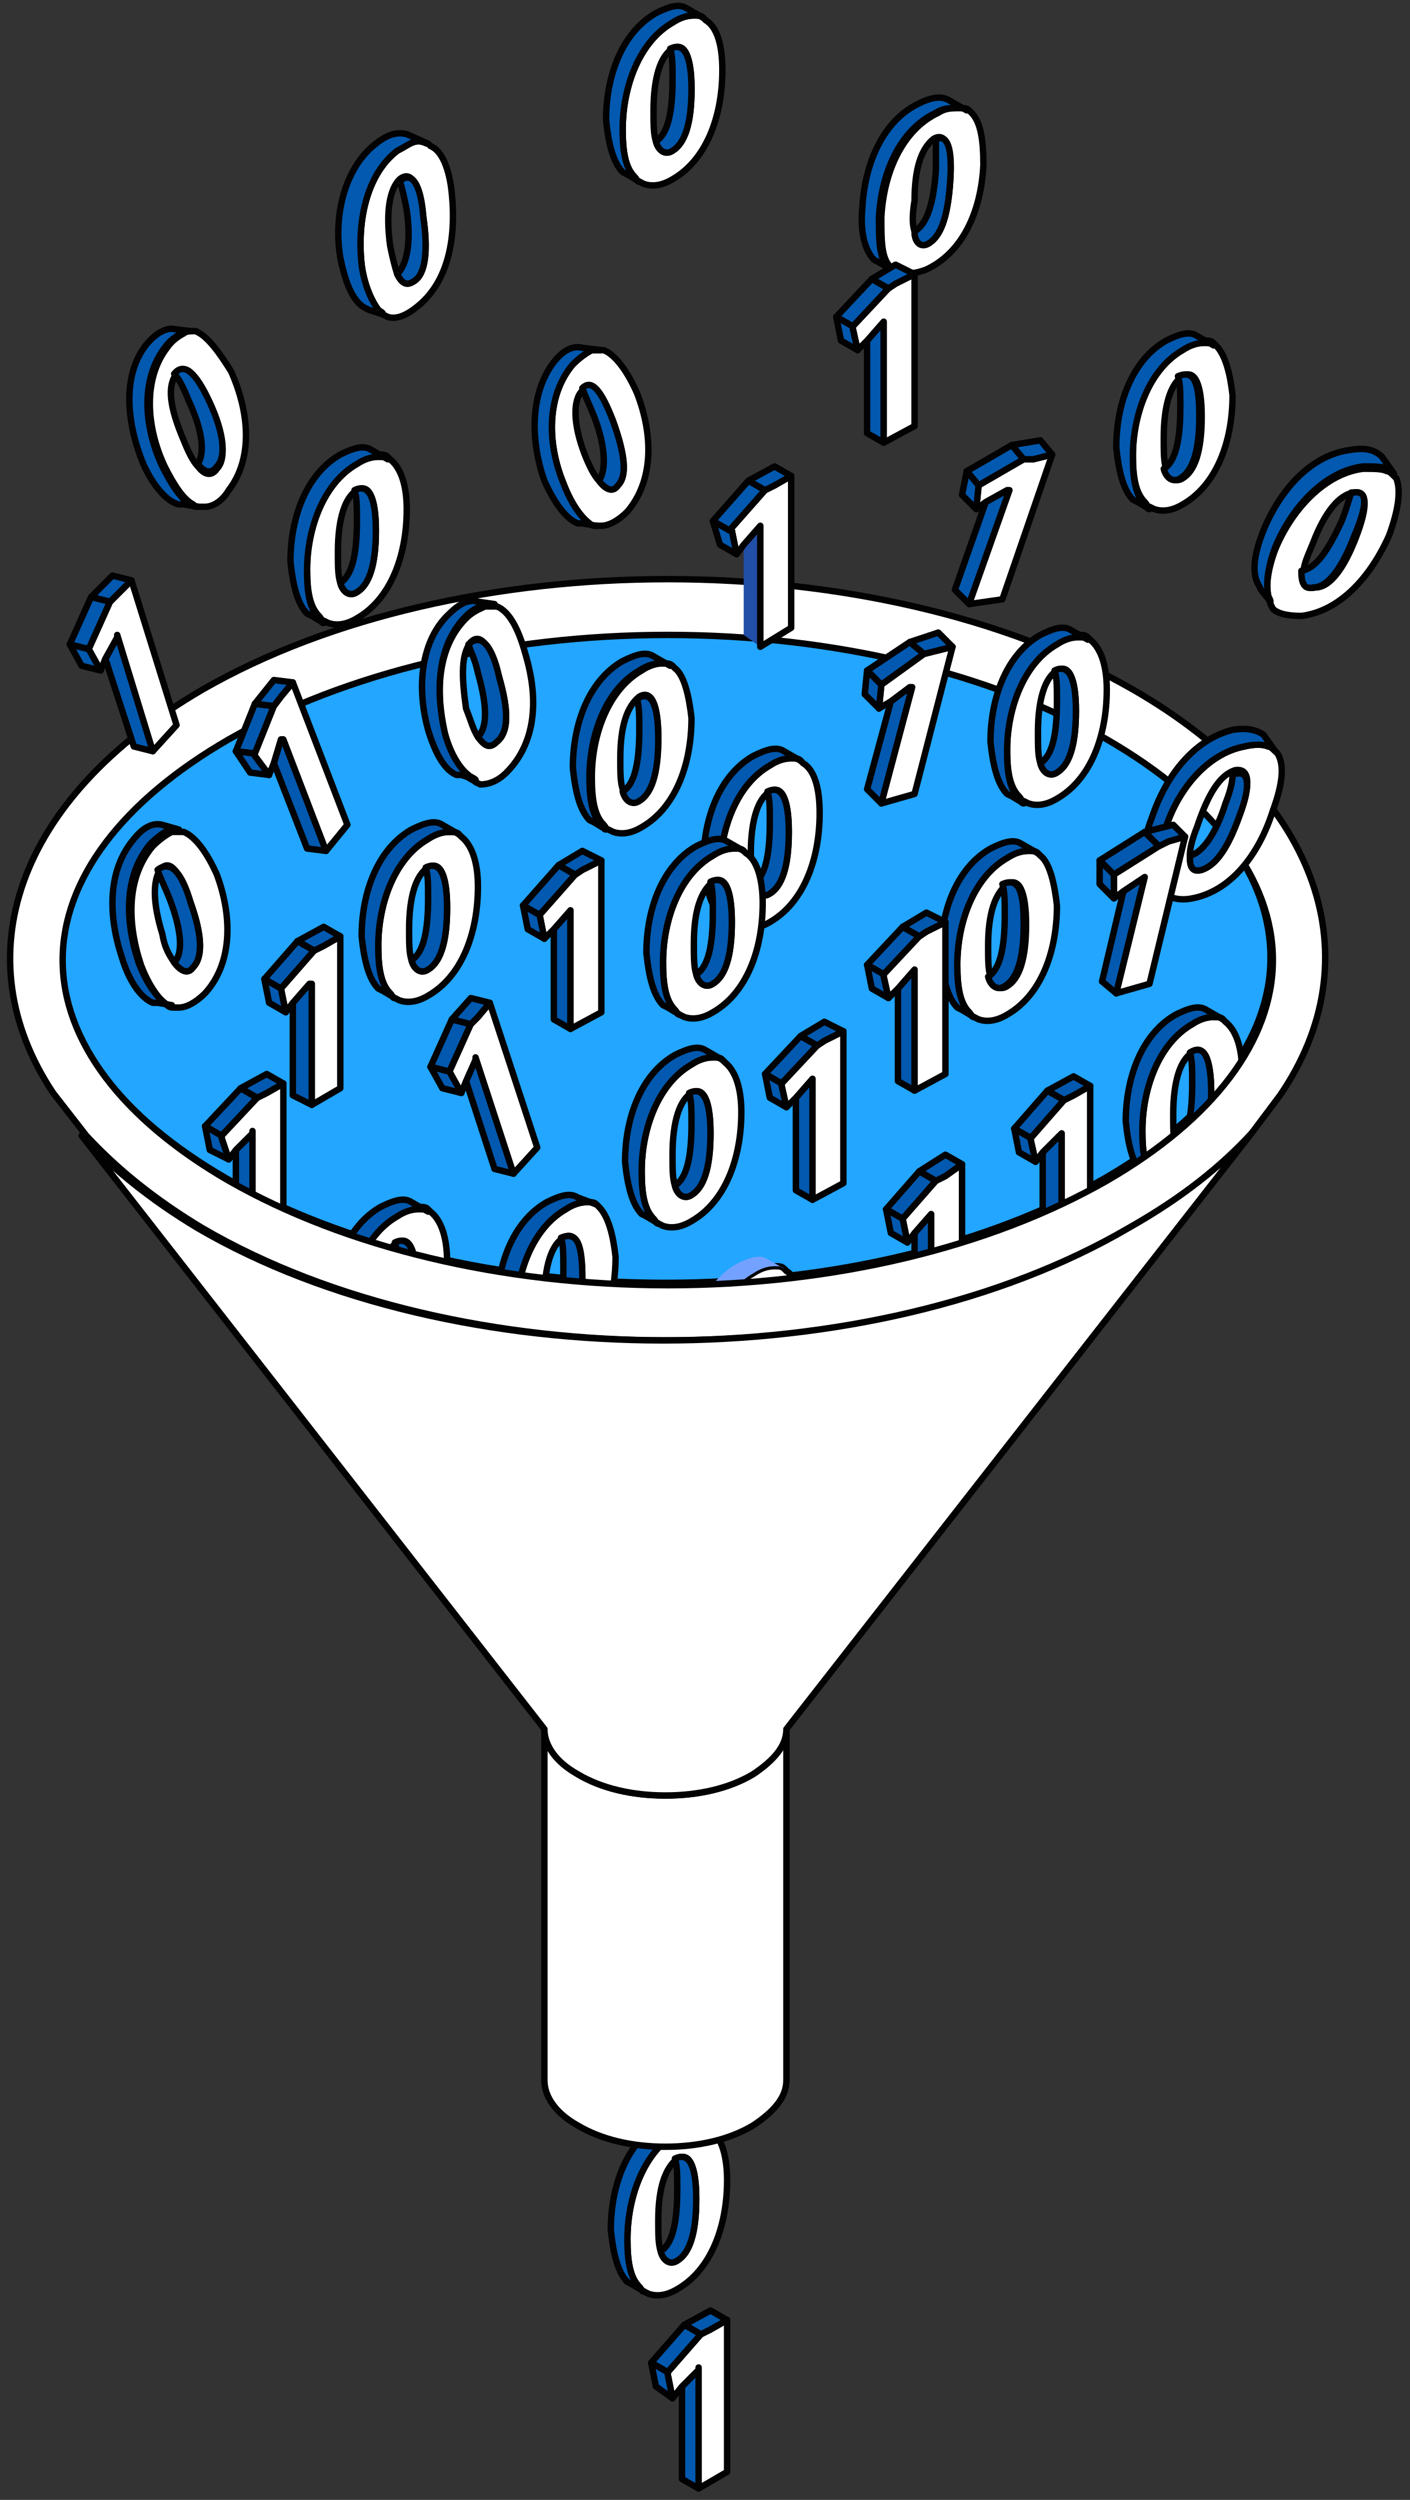 <?xml version="1.0" encoding="UTF-8"?> <svg xmlns="http://www.w3.org/2000/svg" width="110" height="195" viewBox="0 0 110 195" fill="none"><rect x="0" y="0" width="110" height="195" fill="#333333" stroke="none"/> <path d="M99.118 74.704C99.118 80.999 94.49 87.108 86.159 91.921C77.088 97.105 64.869 100.067 51.91 100.067C38.951 100.067 26.733 97.105 17.662 91.921C9.331 87.108 4.703 80.999 4.703 74.704C4.703 68.41 9.331 62.301 17.662 57.487C26.733 52.304 38.951 49.342 51.91 49.342C64.869 49.342 77.088 52.304 86.159 57.487C94.675 62.301 99.118 68.41 99.118 74.704Z" fill="#22A6FF" stroke="#020202" stroke-width="0.5"></path> <path d="M95.601 79.702L95.415 79.517C95.23 79.332 95.045 79.332 94.675 79.332C94.12 79.332 93.564 79.517 93.009 79.887C90.417 81.368 89.121 84.886 89.121 88.218C89.121 89.884 89.306 91.18 90.047 91.921C90.232 92.106 90.232 92.291 90.417 92.291L90.787 92.476C91.343 92.661 92.083 92.661 93.009 92.106C95.601 90.625 96.897 87.293 96.897 83.59C96.897 81.924 96.526 80.443 95.601 79.702ZM93.009 82.109C93.934 81.554 94.49 82.664 94.49 85.256C94.49 88.033 93.934 89.514 93.009 90.07C92.453 90.44 91.898 90.07 91.713 89.329C91.528 88.774 91.528 88.033 91.528 86.922C91.528 84.331 92.083 82.664 93.009 82.109Z" fill="white" stroke="#020202" stroke-width="0.5" stroke-linejoin="round"></path> <path d="M94.49 85.256C94.49 88.032 93.934 89.513 93.009 90.069C92.453 90.439 91.898 90.069 91.713 89.328C92.638 88.773 93.009 87.107 93.009 84.515C93.009 83.404 93.009 82.664 92.824 82.108C93.934 81.368 94.49 82.479 94.49 85.256Z" fill="#0259AF" stroke="#020202" stroke-width="0.5" stroke-linejoin="round"></path> <path d="M95.415 79.517C95.23 79.332 95.045 79.332 94.675 79.332C94.12 79.332 93.564 79.517 93.009 79.887C90.417 81.368 89.121 84.886 89.121 88.218C89.121 89.884 89.306 91.18 90.047 91.921C90.232 92.106 90.232 92.291 90.417 92.291L89.491 91.736L89.121 91.55C88.38 90.81 88.01 89.329 87.825 87.478C87.825 83.96 89.121 80.628 91.713 79.147C92.824 78.591 93.564 78.406 94.12 78.777L95.415 79.517Z" fill="#0259AF" stroke="#020202" stroke-width="0.5" stroke-linejoin="round"></path> <path d="M46.726 94.142L46.541 93.957C46.356 93.772 46.171 93.772 45.8 93.772C45.245 93.772 44.69 93.957 44.134 94.327C41.542 95.808 40.247 99.325 40.247 102.658C40.247 104.324 40.432 105.62 41.172 106.36C41.357 106.545 41.357 106.73 41.542 106.73L41.913 106.916C42.468 107.101 43.209 107.101 44.134 106.545C46.726 105.064 48.022 101.732 48.022 98.029C47.837 96.363 47.467 94.882 46.726 94.142ZM43.949 96.548C44.875 95.993 45.43 97.104 45.43 99.696C45.43 102.473 44.875 103.954 43.949 104.509C43.394 104.879 42.838 104.509 42.653 103.768C42.468 103.213 42.468 102.473 42.468 101.362C42.468 98.77 43.023 97.104 43.949 96.548Z" fill="white" stroke="#020202" stroke-width="0.5" stroke-linejoin="round"></path> <path d="M45.431 99.696C45.431 102.473 44.875 103.954 43.95 104.509C43.394 104.88 42.839 104.509 42.654 103.769C43.579 103.214 43.95 101.547 43.95 98.956C43.95 97.845 43.95 97.104 43.764 96.549C45.06 95.993 45.431 97.104 45.431 99.696Z" fill="#0259AF" stroke="#020202" stroke-width="0.5" stroke-linejoin="round"></path> <path d="M46.541 93.957C46.356 93.772 46.171 93.772 45.801 93.772C45.246 93.772 44.69 93.957 44.135 94.327C41.543 95.808 40.247 99.326 40.247 102.658C40.247 104.324 40.432 105.62 41.173 106.361C41.358 106.546 41.358 106.731 41.543 106.731L40.432 106.361L40.062 106.175C39.322 105.435 38.951 103.954 38.766 102.103C38.766 98.585 40.062 95.253 42.654 93.772C43.765 93.216 44.505 93.031 45.06 93.402L46.541 93.957Z" fill="#0259AF" stroke="#020202" stroke-width="0.5" stroke-linejoin="round"></path> <path d="M72.644 94.697L72.644 104.139L71.349 103.398L71.349 96.178L72.644 94.697Z" fill="#0259AF" stroke="#020202" stroke-width="0.5" stroke-linejoin="round"></path> <path d="M73.015 92.106L70.423 95.068L69.127 94.327L71.719 91.365L73.015 92.106Z" fill="#0259AF" stroke="#020202" stroke-width="0.5" stroke-linejoin="round"></path> <path d="M75.052 90.81L75.052 102.843L72.645 104.139L72.645 94.697L71.349 96.178L70.794 96.919L70.423 95.067L73.015 92.106L73.756 91.735L75.052 90.81Z" fill="white" stroke="#020202" stroke-width="0.5" stroke-linejoin="round"></path> <path d="M75.051 90.81L73.755 91.736L73.015 92.106L71.719 91.365L73.755 90.069L75.051 90.81Z" fill="#0259AF" stroke="#020202" stroke-width="0.5" stroke-linejoin="round"></path> <path d="M70.793 96.919L69.497 96.178L69.127 94.327L70.423 95.068L70.793 96.919Z" fill="#0259AF" stroke="#020202" stroke-width="0.5" stroke-linejoin="round"></path> <path d="M82.826 88.403L82.826 97.845L81.345 97.104L81.345 89.884L82.641 88.588L82.826 88.403Z" fill="#0259AF" stroke="#020202" stroke-width="0.5" stroke-linejoin="round"></path> <path d="M83.011 85.812L80.419 88.774L79.124 88.033L81.715 85.071L83.011 85.812Z" fill="#0259AF" stroke="#020202" stroke-width="0.5" stroke-linejoin="round"></path> <path d="M85.048 84.7L85.048 96.548L82.827 97.844L82.827 88.403L82.641 88.588L81.346 89.884L80.79 90.624L80.42 88.958L80.42 88.773L83.012 85.811L83.752 85.441L85.048 84.7Z" fill="white" stroke="#020202" stroke-width="0.5" stroke-linejoin="round"></path> <path d="M85.048 84.701L83.752 85.441L83.011 85.811L81.715 85.071L83.752 83.96L85.048 84.701Z" fill="#0259AF" stroke="#020202" stroke-width="0.5" stroke-linejoin="round"></path> <path d="M80.79 90.625L79.494 89.885L79.124 88.033L80.419 88.774L80.419 88.959L80.79 90.625Z" fill="#0259AF" stroke="#020202" stroke-width="0.5" stroke-linejoin="round"></path> <path d="M19.698 88.219L19.698 97.66L18.402 96.92L18.402 89.7L19.698 88.404L19.698 88.219Z" fill="#0259AF" stroke="#020202" stroke-width="0.5" stroke-linejoin="round"></path> <path d="M20.068 85.627L17.291 88.589L15.996 87.849L18.773 84.887L20.068 85.627Z" fill="#0259AF" stroke="#020202" stroke-width="0.5" stroke-linejoin="round"></path> <path d="M22.105 84.516L22.105 96.364L19.699 97.66L19.699 88.218L19.699 88.403L18.403 89.699L17.847 90.44L17.292 88.774L17.292 88.588L20.069 85.626L20.809 85.256L22.105 84.516Z" fill="white" stroke="#020202" stroke-width="0.5" stroke-linejoin="round"></path> <path d="M22.105 84.516L20.809 85.256L20.068 85.627L18.773 84.886L20.809 83.775L22.105 84.516Z" fill="#0259AF" stroke="#020202" stroke-width="0.5" stroke-linejoin="round"></path> <path d="M17.847 90.439L16.366 89.699L15.996 87.848L17.291 88.588L17.291 88.773L17.847 90.439Z" fill="#0259AF" stroke="#020202" stroke-width="0.5" stroke-linejoin="round"></path> <path d="M61.352 99.141L61.167 98.956C60.982 98.77 60.797 98.77 60.426 98.77C59.871 98.77 59.316 98.956 58.76 99.326C56.169 100.807 54.873 104.324 54.873 107.657C54.873 109.323 55.058 110.619 55.798 111.359C55.983 111.544 55.983 111.729 56.169 111.729L56.539 111.915C57.094 112.1 57.835 112.1 58.76 111.544C61.352 110.063 62.648 106.731 62.648 103.028C62.648 101.362 62.278 99.696 61.352 99.141ZM58.76 101.362C59.686 100.807 60.241 101.918 60.241 104.509C60.241 107.286 59.686 108.767 58.76 109.323C58.205 109.693 57.65 109.323 57.464 108.582C57.279 108.027 57.279 107.286 57.279 106.176C57.279 103.584 57.835 102.103 58.76 101.362Z" fill="white" stroke="#020202" stroke-width="0.5" stroke-linejoin="round"></path> <path d="M60.241 104.51C60.241 107.286 59.686 108.767 58.76 109.323C58.205 109.693 57.65 109.323 57.464 108.582C58.39 108.027 58.76 106.361 58.76 103.769C58.76 102.658 58.76 101.918 58.575 101.362C59.686 100.807 60.241 101.918 60.241 104.51Z" fill="#214EA6"></path> <path d="M61.166 98.956C60.981 98.77 60.796 98.77 60.426 98.77C59.87 98.77 59.315 98.956 58.76 99.326C56.168 100.807 54.872 104.324 54.872 107.657C54.872 109.323 55.057 110.619 55.798 111.359C55.983 111.544 55.983 111.729 56.168 111.729L55.242 111.174L54.872 110.989C54.132 110.248 53.761 108.767 53.576 106.916C53.576 103.399 54.872 100.066 57.464 98.585C58.575 98.03 59.315 97.845 59.87 98.215L61.166 98.956Z" fill="url(#paint0_linear_114_23249)"></path> <path d="M33.583 94.512L33.398 94.327C33.213 94.142 33.028 94.142 32.657 94.142C32.102 94.142 31.547 94.327 30.991 94.697C28.399 96.178 27.104 99.695 27.104 103.028C27.104 104.694 27.289 105.99 28.029 106.73C28.214 106.915 28.214 107.101 28.399 107.101L28.77 107.286C29.325 107.471 30.066 107.471 30.991 106.915C33.583 105.434 34.879 102.102 34.879 98.4C34.879 96.733 34.509 95.252 33.583 94.512ZM30.991 96.918C31.917 96.363 32.472 97.474 32.472 100.066C32.472 102.843 31.917 104.324 30.991 104.879C30.436 105.249 29.881 104.879 29.695 104.139C29.51 103.583 29.51 102.843 29.51 101.732C29.51 99.14 30.066 97.474 30.991 96.918Z" fill="white" stroke="#020202" stroke-width="0.5" stroke-linejoin="round"></path> <path d="M32.472 100.066C32.472 102.843 31.916 104.324 30.991 104.88C30.435 105.25 29.88 104.88 29.695 104.139C30.62 103.584 30.991 101.917 30.991 99.326C30.991 98.215 30.991 97.474 30.805 96.919C31.916 96.364 32.472 97.474 32.472 100.066Z" fill="#0259AF" stroke="#020202" stroke-width="0.5" stroke-linejoin="round"></path> <path d="M33.397 94.512C33.212 94.327 33.027 94.327 32.657 94.327C32.102 94.327 31.546 94.512 30.991 94.882C28.399 96.364 27.103 99.881 27.103 103.213C27.103 104.879 27.288 106.175 28.029 106.916C28.214 107.101 28.214 107.286 28.399 107.286L27.473 106.731L27.103 106.546C26.363 105.805 25.992 104.324 25.807 102.473C25.807 98.955 27.103 95.623 29.695 94.142C30.806 93.587 31.546 93.401 32.102 93.772L33.397 94.512Z" fill="#0259AF" stroke="#020202" stroke-width="0.5" stroke-linejoin="round"></path> <path d="M55.428 166.157L55.243 165.972C55.057 165.787 54.872 165.787 54.502 165.787C53.947 165.787 53.391 165.972 52.836 166.342C50.244 167.824 48.948 171.341 48.948 174.673C48.948 176.339 49.133 177.635 49.874 178.376C50.059 178.561 50.059 178.746 50.244 178.746L50.614 178.931C51.17 179.116 51.91 179.116 52.836 178.561C55.428 177.08 56.724 173.748 56.724 170.045C56.724 168.379 56.353 166.713 55.428 166.157ZM52.836 168.379C53.762 167.824 54.317 168.934 54.317 171.526C54.317 174.303 53.762 175.784 52.836 176.339C52.281 176.71 51.725 176.339 51.54 175.599C51.355 175.044 51.355 174.303 51.355 173.192C51.355 170.6 51.91 169.119 52.836 168.379Z" fill="white" stroke="#020202" stroke-width="0.5" stroke-linejoin="round"></path> <path d="M54.316 171.526C54.316 174.303 53.761 175.784 52.836 176.339C52.28 176.71 51.725 176.339 51.54 175.599C52.465 175.044 52.836 173.377 52.836 170.786C52.836 169.675 52.836 168.934 52.65 168.379C53.761 167.824 54.316 168.934 54.316 171.526Z" fill="#0259AF" stroke="#020202" stroke-width="0.5" stroke-linejoin="round"></path> <path d="M55.242 165.972C55.057 165.787 54.872 165.787 54.502 165.787C53.946 165.787 53.391 165.972 52.836 166.342C50.244 167.823 48.948 171.341 48.948 174.673C48.948 176.339 49.133 177.635 49.873 178.376C50.059 178.561 50.059 178.746 50.244 178.746L49.318 178.191L48.948 178.006C48.207 177.265 47.837 175.784 47.652 173.933C47.652 170.415 48.948 167.083 51.54 165.602C52.65 165.047 53.391 164.861 53.946 165.232L55.242 165.972Z" fill="#0259AF" stroke="#020202" stroke-width="0.5" stroke-linejoin="round"></path> <path d="M88.38 53.784C68.386 42.306 35.804 42.306 15.81 53.784C1.185 62.3 -2.888 74.704 4.147 85.256L6.739 88.588C9.145 91.18 12.107 93.587 15.81 95.808C35.804 107.471 68.386 107.471 88.38 95.808C92.268 93.587 95.23 91.18 97.637 88.403L99.858 85.441C107.078 74.889 103.191 62.3 88.38 53.784ZM86.344 92.106C77.273 97.289 65.054 100.251 52.095 100.251C39.136 100.251 26.918 97.289 17.846 92.106C9.516 87.293 4.888 81.183 4.888 74.889C4.888 68.594 9.516 62.485 17.846 57.672C26.918 52.488 39.136 49.526 52.095 49.526C65.054 49.526 77.273 52.488 86.344 57.672C94.675 62.485 99.303 68.594 99.303 74.889C99.303 81.183 94.675 87.293 86.344 92.106Z" fill="white" stroke="#020202" stroke-width="0.5"></path> <path d="M61.352 134.87L61.352 162.269C61.352 163.565 60.426 164.676 58.76 165.787C56.909 166.897 54.502 167.453 51.91 167.453C49.319 167.453 46.912 166.897 45.06 165.787C43.394 164.861 42.469 163.565 42.469 162.269L42.469 134.87C42.469 136.166 43.394 137.277 45.06 138.388C46.912 139.498 49.319 140.054 51.91 140.054C54.502 140.054 56.909 139.498 58.76 138.388C60.426 137.277 61.352 135.981 61.352 134.87Z" fill="white" stroke="#020202" stroke-width="0.5"></path> <path d="M55.058 1.578L54.873 1.393C54.687 1.208 54.502 1.208 54.132 1.208C53.577 1.208 53.021 1.393 52.466 1.763C49.874 3.244 48.578 6.762 48.578 10.094C48.578 11.76 48.763 13.056 49.504 13.797C49.689 13.982 49.689 14.167 49.874 14.167L50.244 14.352C50.8 14.537 51.54 14.537 52.466 13.982C55.058 12.501 56.353 9.169 56.353 5.466C56.353 3.615 55.983 2.134 55.058 1.578ZM52.466 3.8C53.392 3.244 53.947 4.355 53.947 6.947C53.947 9.724 53.392 11.205 52.466 11.76C51.91 12.131 51.355 11.76 51.17 11.02C50.985 10.464 50.985 9.724 50.985 8.613C50.985 6.021 51.54 4.355 52.466 3.8Z" fill="white" stroke="#020202" stroke-width="0.5" stroke-linejoin="round"></path> <path d="M53.947 6.947C53.947 9.724 53.392 11.205 52.466 11.76C51.91 12.131 51.355 11.76 51.17 11.02C52.096 10.464 52.466 8.798 52.466 6.207C52.466 5.096 52.466 4.355 52.281 3.8C53.392 3.244 53.947 4.355 53.947 6.947Z" fill="#0259AF" stroke="#020202" stroke-width="0.5" stroke-linejoin="round"></path> <path d="M54.872 1.393C54.687 1.208 54.502 1.208 54.132 1.208C53.577 1.208 53.021 1.393 52.466 1.763C49.874 3.244 48.578 6.762 48.578 10.094C48.578 11.76 48.763 13.056 49.504 13.797C49.689 13.982 49.689 14.167 49.874 14.167L48.948 13.612L48.578 13.426C47.838 12.686 47.467 11.205 47.282 9.354C47.282 5.836 48.578 2.504 51.17 1.023C52.281 0.467 53.021 0.282 53.577 0.653L54.872 1.393Z" fill="#0259AF" stroke="#020202" stroke-width="0.5" stroke-linejoin="round"></path> <path d="M94.86 26.941L94.675 26.755C94.49 26.57 94.305 26.57 93.935 26.57C93.379 26.57 92.824 26.755 92.269 27.126C89.677 28.607 88.381 32.124 88.381 35.456C88.381 37.123 88.566 38.419 89.306 39.159C89.492 39.344 89.492 39.529 89.677 39.529L90.047 39.714C90.602 39.9 91.343 39.9 92.269 39.344C94.86 37.863 96.156 34.531 96.156 30.828C95.971 29.162 95.601 27.681 94.86 26.941ZM92.269 29.347C93.194 28.792 93.75 29.903 93.75 32.494C93.75 35.271 93.194 36.752 92.269 37.308C91.713 37.678 91.158 37.308 90.973 36.567C90.787 36.012 90.788 35.271 90.788 34.161C90.788 31.569 91.343 29.903 92.269 29.347C92.083 29.347 92.083 29.347 92.269 29.347Z" fill="white"></path> <path d="M92.269 29.347C93.194 28.792 93.75 29.903 93.75 32.494C93.75 35.271 93.194 36.752 92.269 37.308C91.713 37.678 91.158 37.308 90.973 36.567C90.787 36.012 90.788 35.271 90.788 34.161C90.788 31.569 91.343 29.903 92.269 29.347ZM92.269 29.347C92.083 29.347 92.083 29.347 92.269 29.347ZM94.86 26.941L94.675 26.755C94.49 26.57 94.305 26.57 93.935 26.57C93.379 26.57 92.824 26.755 92.269 27.126C89.677 28.607 88.381 32.124 88.381 35.456C88.381 37.123 88.566 38.419 89.306 39.159C89.492 39.344 89.492 39.529 89.677 39.529L90.047 39.714C90.602 39.9 91.343 39.9 92.269 39.344C94.86 37.863 96.156 34.531 96.156 30.828C95.971 29.162 95.601 27.681 94.86 26.941Z" stroke="#020202" stroke-width="0.5" stroke-linejoin="round"></path> <path d="M93.564 32.495C93.564 35.272 93.009 36.753 92.083 37.308C91.528 37.678 90.972 37.308 90.787 36.568C91.713 36.012 92.083 34.346 92.083 31.754C92.083 30.644 92.083 29.903 91.898 29.348C93.194 28.792 93.564 29.903 93.564 32.495Z" fill="#0259AF" stroke="#020202" stroke-width="0.5" stroke-linejoin="round"></path> <path d="M94.675 26.941C94.49 26.756 94.304 26.756 93.934 26.756C93.379 26.756 92.823 26.941 92.268 27.311C89.676 28.792 88.38 32.31 88.38 35.642C88.38 37.308 88.566 38.604 89.306 39.344C89.491 39.53 89.491 39.715 89.676 39.715L88.751 39.159L88.38 38.974C87.64 38.234 87.27 36.753 87.085 34.901C87.085 31.384 88.38 28.052 90.972 26.571C92.083 26.015 92.823 25.83 93.379 26.2L94.675 26.941Z" fill="#0259AF" stroke="#020202" stroke-width="0.5" stroke-linejoin="round"></path> <path d="M81.161 66.743L80.976 66.558C80.791 66.373 80.606 66.373 80.236 66.373C79.68 66.373 79.125 66.558 78.569 66.928C75.978 68.409 74.682 71.927 74.682 75.259C74.682 76.925 74.867 78.221 75.607 78.962C75.792 79.147 75.792 79.332 75.978 79.332L76.348 79.517C76.903 79.702 77.644 79.702 78.569 79.147C81.161 77.666 82.457 74.334 82.457 70.631C82.272 68.965 81.902 67.299 81.161 66.743ZM78.569 68.965C79.495 68.409 80.05 69.52 80.05 72.112C80.05 74.889 79.495 76.37 78.569 76.925C78.014 77.296 77.459 76.925 77.273 76.185C77.088 75.629 77.088 74.889 77.088 73.778C77.088 71.186 77.644 69.705 78.569 68.965C78.384 68.965 78.384 68.965 78.569 68.965Z" fill="white"></path> <path d="M78.569 68.965C79.495 68.409 80.05 69.52 80.05 72.112C80.05 74.889 79.495 76.37 78.569 76.925C78.014 77.296 77.459 76.925 77.273 76.185C77.088 75.629 77.088 74.889 77.088 73.778C77.088 71.186 77.644 69.705 78.569 68.965ZM78.569 68.965C78.384 68.965 78.384 68.965 78.569 68.965ZM81.161 66.743L80.976 66.558C80.791 66.373 80.606 66.373 80.236 66.373C79.68 66.373 79.125 66.558 78.569 66.928C75.978 68.409 74.682 71.927 74.682 75.259C74.682 76.925 74.867 78.221 75.607 78.962C75.792 79.147 75.792 79.332 75.978 79.332L76.348 79.517C76.903 79.702 77.644 79.702 78.569 79.147C81.161 77.666 82.457 74.334 82.457 70.631C82.272 68.965 81.902 67.299 81.161 66.743Z" stroke="#020202" stroke-width="0.5" stroke-linejoin="round"></path> <path d="M79.865 72.112C79.865 74.889 79.309 76.37 78.384 76.925C77.828 77.296 77.273 76.925 77.088 76.185C78.013 75.629 78.384 73.963 78.384 71.372C78.384 70.261 78.384 69.52 78.199 68.965C79.495 68.409 79.865 69.52 79.865 72.112Z" fill="#0259AF" stroke="#020202" stroke-width="0.5" stroke-linejoin="round"></path> <path d="M80.975 66.558C80.79 66.373 80.605 66.373 80.235 66.373C79.68 66.373 79.124 66.558 78.569 66.928C75.977 68.409 74.681 71.927 74.681 75.259C74.681 76.925 74.866 78.221 75.607 78.962C75.792 79.147 75.792 79.332 75.977 79.332L75.052 78.777L74.681 78.591C73.941 77.851 73.57 76.37 73.385 74.519C73.385 71.001 74.681 67.669 77.273 66.188C78.384 65.632 79.124 65.447 79.68 65.818L80.975 66.558Z" fill="#0259AF" stroke="#020202" stroke-width="0.5" stroke-linejoin="round"></path> <path d="M62.648 59.524L62.463 59.338C62.278 59.153 62.093 59.153 61.723 59.153C61.167 59.153 60.612 59.338 60.057 59.709C57.465 61.19 56.169 64.707 56.169 68.04C56.169 69.706 56.354 71.001 57.095 71.742C57.28 71.927 57.28 72.112 57.465 72.112L57.835 72.297C58.391 72.483 59.131 72.483 60.057 71.927C62.648 70.446 63.944 67.114 63.944 63.411C63.944 61.56 63.574 60.079 62.648 59.524ZM60.057 61.745C60.982 61.19 61.538 62.3 61.538 64.892C61.538 67.669 60.982 69.15 60.057 69.706C59.501 70.076 58.946 69.706 58.761 68.965C58.576 68.41 58.576 67.669 58.576 66.558C58.576 63.967 59.131 62.3 60.057 61.745Z" fill="white" stroke="#020202" stroke-width="0.5" stroke-linejoin="round"></path> <path d="M61.537 64.892C61.537 67.669 60.982 69.15 60.056 69.706C59.501 70.076 58.945 69.706 58.76 68.965C59.686 68.41 60.056 66.744 60.056 64.152C60.056 63.041 60.056 62.301 59.871 61.745C60.982 61.19 61.537 62.301 61.537 64.892Z" fill="#0259AF" stroke="#020202" stroke-width="0.5" stroke-linejoin="round"></path> <path d="M62.463 59.338C62.278 59.153 62.093 59.153 61.722 59.153C61.167 59.153 60.612 59.338 60.056 59.709C57.464 61.19 56.169 64.707 56.169 68.039C56.169 69.706 56.354 71.001 57.094 71.742C57.279 71.927 57.279 72.112 57.464 72.112L56.539 71.557L56.169 71.372C55.428 70.631 55.058 69.15 54.873 67.299C54.873 63.782 56.169 60.449 58.76 58.968C59.871 58.413 60.612 58.228 61.167 58.598L62.463 59.338Z" fill="#0259AF" stroke="#020202" stroke-width="0.5" stroke-linejoin="round"></path> <path d="M58.205 66.559L58.019 66.374C57.834 66.189 57.649 66.189 57.279 66.189C56.724 66.189 56.168 66.374 55.613 66.744C53.021 68.225 51.725 71.742 51.725 75.075C51.725 76.741 51.91 78.037 52.651 78.777C52.836 78.962 52.836 79.147 53.021 79.147L53.391 79.333C53.947 79.518 54.687 79.518 55.613 78.962C58.205 77.481 59.501 74.149 59.501 70.446C59.501 68.78 59.13 67.114 58.205 66.559ZM55.613 68.78C56.538 68.225 57.094 69.336 57.094 71.927C57.094 74.704 56.538 76.185 55.613 76.741C55.057 77.111 54.502 76.741 54.317 76C54.132 75.445 54.132 74.704 54.132 73.594C54.132 71.002 54.687 69.521 55.613 68.78Z" fill="white" stroke="#020202" stroke-width="0.5" stroke-linejoin="round"></path> <path d="M57.093 71.927C57.093 74.704 56.538 76.186 55.612 76.741C55.057 77.111 54.502 76.741 54.316 76C55.242 75.445 55.612 73.779 55.612 71.187C55.612 70.076 55.612 69.336 55.427 68.78C56.538 68.225 57.093 69.336 57.093 71.927Z" fill="#0259AF" stroke="#020202" stroke-width="0.5" stroke-linejoin="round"></path> <path d="M58.019 66.374C57.834 66.188 57.649 66.188 57.279 66.188C56.723 66.188 56.168 66.374 55.612 66.744C53.02 68.225 51.725 71.742 51.725 75.075C51.725 76.741 51.91 78.037 52.65 78.777C52.835 78.962 52.835 79.147 53.02 79.147L52.095 78.592L51.725 78.407C50.984 77.666 50.614 76.185 50.429 74.334C50.429 70.817 51.725 67.484 54.316 66.003C55.427 65.448 56.168 65.263 56.723 65.633L58.019 66.374Z" fill="#0259AF" stroke="#020202" stroke-width="0.5" stroke-linejoin="round"></path> <path d="M56.539 82.85L56.353 82.665C56.168 82.48 55.983 82.48 55.613 82.48C55.057 82.48 54.502 82.665 53.947 83.035C51.355 84.516 50.059 88.033 50.059 91.366C50.059 93.032 50.244 94.328 50.985 95.068C51.17 95.253 51.17 95.439 51.355 95.439L51.725 95.624C52.281 95.809 53.021 95.809 53.947 95.253C56.538 93.772 57.834 90.44 57.834 86.737C57.834 85.071 57.464 83.59 56.539 82.85ZM53.947 85.256C54.872 84.701 55.428 85.812 55.428 88.404C55.428 91.18 54.872 92.662 53.947 93.217C53.391 93.587 52.836 93.217 52.651 92.476C52.466 91.921 52.466 91.18 52.466 90.07C52.466 87.478 53.021 85.812 53.947 85.256C53.762 85.256 53.762 85.256 53.947 85.256Z" fill="white"></path> <path d="M53.947 85.256C54.872 84.701 55.428 85.812 55.428 88.404C55.428 91.18 54.872 92.662 53.947 93.217C53.391 93.587 52.836 93.217 52.651 92.476C52.466 91.921 52.466 91.18 52.466 90.07C52.466 87.478 53.021 85.812 53.947 85.256ZM53.947 85.256C53.762 85.256 53.762 85.256 53.947 85.256ZM56.539 82.85L56.353 82.665C56.168 82.48 55.983 82.48 55.613 82.48C55.057 82.48 54.502 82.665 53.947 83.035C51.355 84.516 50.059 88.033 50.059 91.366C50.059 93.032 50.244 94.328 50.985 95.068C51.17 95.253 51.17 95.439 51.355 95.439L51.725 95.624C52.281 95.809 53.021 95.809 53.947 95.253C56.538 93.772 57.834 90.44 57.834 86.737C57.834 85.071 57.464 83.59 56.539 82.85Z" stroke="#020202" stroke-width="0.5" stroke-linejoin="round"></path> <path d="M55.427 88.404C55.427 91.181 54.872 92.662 53.946 93.217C53.391 93.588 52.836 93.217 52.65 92.477C53.576 91.921 53.946 90.255 53.946 87.664C53.946 86.553 53.946 85.812 53.761 85.257C54.872 84.701 55.427 85.812 55.427 88.404Z" fill="#0259AF" stroke="#020202" stroke-width="0.5" stroke-linejoin="round"></path> <path d="M56.353 82.665C56.168 82.48 55.983 82.48 55.612 82.48C55.057 82.48 54.502 82.665 53.946 83.035C51.355 84.516 50.059 88.033 50.059 91.366C50.059 93.032 50.244 94.328 50.984 95.068C51.169 95.253 51.169 95.438 51.355 95.438L50.429 94.883L50.059 94.698C49.318 93.957 48.948 92.476 48.763 90.625C48.763 87.108 50.059 83.775 52.65 82.294C53.761 81.739 54.502 81.554 55.057 81.924L56.353 82.665Z" fill="#0259AF" stroke="#020202" stroke-width="0.5" stroke-linejoin="round"></path> <path d="M14.329 64.892L14.143 64.892C13.958 64.892 13.588 64.892 13.403 64.892C13.033 65.077 12.477 65.447 11.922 66.002C9.885 68.409 9.885 71.927 10.996 75.259C11.552 76.74 12.292 77.851 13.033 78.406C13.218 78.591 13.403 78.591 13.588 78.591L13.958 78.591C14.514 78.591 15.254 78.221 15.995 77.48C18.031 75.259 18.216 71.741 16.92 68.224C16.18 66.558 15.254 65.262 14.329 64.892ZM12.477 67.854C13.218 66.928 13.958 67.854 14.884 70.445C15.809 73.037 15.809 74.703 15.069 75.444C14.699 75.999 14.143 75.814 13.588 75.074C13.218 74.518 12.848 73.963 12.662 72.852C11.922 70.445 11.922 68.779 12.477 67.854Z" fill="white" stroke="#020202" stroke-width="0.5" stroke-linejoin="round"></path> <path d="M14.884 70.446C15.809 73.038 15.809 74.704 15.069 75.445C14.699 76 14.143 75.815 13.588 75.074C14.328 74.334 14.143 72.482 13.218 70.076C12.847 69.15 12.477 68.41 12.292 67.854C13.218 67.114 14.143 67.854 14.884 70.446Z" fill="#0259AF" stroke="#020202" stroke-width="0.5" stroke-linejoin="round"></path> <path d="M13.958 64.707C13.773 64.707 13.403 64.707 13.218 64.707C12.848 64.892 12.292 65.262 11.737 65.817C9.7 68.224 9.7 71.742 10.811 75.074C11.367 76.555 12.107 77.666 12.848 78.221C13.033 78.406 13.218 78.406 13.403 78.406L12.292 78.221L11.922 78.221C10.996 77.851 10.071 76.555 9.515 74.704C8.404 71.371 8.404 67.854 10.441 65.447C11.181 64.522 11.922 64.151 12.662 64.336L13.958 64.707Z" fill="#0259AF" stroke="#020202" stroke-width="0.5" stroke-linejoin="round"></path> <path d="M35.989 65.262L35.804 65.077C35.619 64.892 35.434 64.892 35.064 64.892C34.508 64.892 33.953 65.077 33.398 65.447C30.806 66.928 29.51 70.445 29.51 73.778C29.51 75.444 29.695 76.74 30.435 77.48C30.62 77.665 30.62 77.851 30.806 77.851L31.176 78.036C31.731 78.221 32.472 78.221 33.398 77.665C35.989 76.184 37.285 72.852 37.285 69.15C37.285 67.483 36.915 66.002 35.989 65.262ZM33.398 67.668C34.323 67.113 34.879 68.224 34.879 70.816C34.879 73.593 34.323 75.074 33.398 75.629C32.842 75.999 32.287 75.629 32.102 74.888C31.916 74.333 31.916 73.593 31.916 72.482C31.916 69.89 32.472 68.224 33.398 67.668Z" fill="white" stroke="#020202" stroke-width="0.5" stroke-linejoin="round"></path> <path d="M34.878 70.816C34.878 73.593 34.323 75.074 33.397 75.629C32.842 76 32.286 75.629 32.101 74.889C33.027 74.334 33.397 72.668 33.397 70.076C33.397 68.965 33.397 68.224 33.212 67.669C34.323 67.114 34.878 68.224 34.878 70.816Z" fill="#0259AF" stroke="#020202" stroke-width="0.5" stroke-linejoin="round"></path> <path d="M35.804 65.077C35.618 64.892 35.433 64.892 35.063 64.892C34.508 64.892 33.952 65.077 33.397 65.447C30.805 66.928 29.509 70.445 29.509 73.778C29.509 75.444 29.694 76.74 30.435 77.48C30.62 77.665 30.62 77.85 30.805 77.85L29.88 77.295L29.509 77.11C28.769 76.37 28.398 74.888 28.213 73.037C28.213 69.52 29.509 66.188 32.101 64.706C33.212 64.151 33.952 63.966 34.508 64.336L35.804 65.077Z" fill="#0259AF" stroke="#020202" stroke-width="0.5" stroke-linejoin="round"></path> <path d="M38.766 47.305L38.581 47.305C38.396 47.305 38.025 47.305 37.84 47.305C37.47 47.49 36.915 47.675 36.359 48.23C34.138 50.452 33.953 53.969 34.693 57.302C35.063 58.783 35.804 60.078 36.544 60.634C36.73 60.819 36.915 60.819 37.1 61.004L37.47 61.189C38.025 61.189 38.766 61.004 39.506 60.264C41.728 58.042 42.098 54.71 40.987 51.007C40.432 48.971 39.692 47.675 38.766 47.305ZM36.73 50.082C37.47 49.341 38.211 50.267 38.951 52.858C39.692 55.45 39.692 57.117 38.766 57.857C38.211 58.412 37.84 58.227 37.285 57.487C36.915 56.931 36.73 56.191 36.359 55.265C35.989 52.673 35.989 51.007 36.73 50.082C36.73 50.267 36.73 50.267 36.73 50.082Z" fill="white"></path> <path d="M36.73 50.082C37.47 49.341 38.211 50.267 38.951 52.858C39.692 55.45 39.692 57.117 38.766 57.857C38.211 58.412 37.84 58.227 37.285 57.487C36.915 56.931 36.73 56.191 36.359 55.265C35.989 52.673 35.989 51.007 36.73 50.082ZM36.73 50.082C36.73 50.267 36.73 50.267 36.73 50.082ZM38.766 47.305L38.581 47.305C38.396 47.305 38.025 47.305 37.84 47.305C37.47 47.49 36.915 47.675 36.359 48.23C34.138 50.452 33.953 53.969 34.693 57.302C35.063 58.783 35.804 60.078 36.544 60.634C36.73 60.819 36.915 60.819 37.1 61.004L37.47 61.189C38.025 61.189 38.766 61.004 39.506 60.264C41.728 58.042 42.098 54.71 40.987 51.007C40.432 48.971 39.692 47.675 38.766 47.305Z" stroke="#020202" stroke-width="0.5" stroke-linejoin="round"></path> <path d="M38.951 52.859C39.691 55.451 39.691 57.117 38.766 57.857C38.21 58.413 37.84 58.228 37.284 57.487C38.025 56.746 38.025 55.08 37.284 52.489C37.099 51.563 36.729 50.822 36.544 50.267C37.47 49.341 38.395 50.267 38.951 52.859Z" fill="#0259AF" stroke="#020202" stroke-width="0.5" stroke-linejoin="round"></path> <path d="M38.581 47.12C38.395 47.12 38.025 47.12 37.84 47.12C37.47 47.305 36.914 47.49 36.359 48.045C34.137 50.267 33.952 53.784 34.693 57.117C35.063 58.598 35.804 59.894 36.544 60.449C36.729 60.634 36.914 60.634 37.099 60.819L35.989 60.449L35.618 60.449C34.693 60.079 33.952 58.783 33.397 56.932C32.471 53.599 32.842 49.897 35.063 47.86C35.989 46.935 36.729 46.749 37.285 46.935L38.581 47.12Z" fill="#0259AF" stroke="#020202" stroke-width="0.5" stroke-linejoin="round"></path> <path d="M52.65 52.118L52.465 51.933C52.28 51.748 52.095 51.748 51.725 51.748C51.169 51.748 50.614 51.933 50.059 52.303C47.467 53.785 46.171 57.302 46.171 60.634C46.171 62.3 46.356 63.596 47.096 64.337C47.282 64.522 47.282 64.707 47.467 64.707L47.837 64.892C48.392 65.077 49.133 65.077 50.059 64.522C52.65 63.041 53.946 59.709 53.946 56.006C53.761 54.34 53.391 52.674 52.65 52.118ZM49.873 54.34C50.799 53.785 51.355 54.895 51.355 57.487C51.355 60.264 50.799 61.745 49.873 62.3C49.318 62.671 48.763 62.3 48.578 61.56C48.392 61.005 48.392 60.264 48.392 59.153C48.392 56.561 48.948 55.08 49.873 54.34Z" fill="white" stroke="#020202" stroke-width="0.5" stroke-linejoin="round"></path> <path d="M51.355 57.672C51.355 60.449 50.8 61.93 49.874 62.485C49.319 62.855 48.763 62.485 48.578 61.744C49.504 61.189 49.874 59.523 49.874 56.931C49.874 55.82 49.874 55.08 49.689 54.524C50.8 53.784 51.355 54.895 51.355 57.672Z" fill="#0259AF" stroke="#020202" stroke-width="0.5" stroke-linejoin="round"></path> <path d="M52.281 51.933C52.096 51.748 51.91 51.748 51.54 51.748C50.985 51.748 50.429 51.933 49.874 52.303C47.282 53.784 45.986 57.302 45.986 60.634C45.986 62.3 46.172 63.596 46.912 64.337C47.097 64.522 47.097 64.707 47.282 64.707L46.357 64.152L45.986 63.967C45.246 63.226 44.876 61.745 44.69 59.894C44.69 56.376 45.986 53.044 48.578 51.563C49.689 51.008 50.429 50.822 50.985 51.193L52.281 51.933Z" fill="#0259AF" stroke="#020202" stroke-width="0.5" stroke-linejoin="round"></path> <path d="M85.048 49.897L84.863 49.712C84.678 49.526 84.493 49.526 84.122 49.526C83.567 49.526 83.011 49.712 82.456 50.082C79.864 51.563 78.568 55.08 78.568 58.413C78.568 60.079 78.754 61.375 79.494 62.115C79.679 62.3 79.679 62.485 79.864 62.485L80.234 62.67C80.79 62.856 81.53 62.856 82.456 62.3C85.048 60.819 86.344 57.487 86.344 53.784C86.344 52.118 85.974 50.637 85.048 49.897ZM82.456 52.303C83.382 51.748 83.937 52.859 83.937 55.45C83.937 58.227 83.382 59.708 82.456 60.264C81.901 60.634 81.345 60.264 81.16 59.523C80.975 58.968 80.975 58.227 80.975 57.117C80.975 54.525 81.53 52.859 82.456 52.303Z" fill="white" stroke="#020202" stroke-width="0.5" stroke-linejoin="round"></path> <path d="M83.937 55.451C83.937 58.228 83.382 59.709 82.456 60.264C81.901 60.635 81.345 60.264 81.16 59.524C82.086 58.968 82.456 57.302 82.456 54.71C82.456 53.6 82.456 52.859 82.271 52.304C83.382 51.748 83.937 52.859 83.937 55.451Z" fill="#0259AF" stroke="#020202" stroke-width="0.5" stroke-linejoin="round"></path> <path d="M84.863 49.897C84.678 49.712 84.493 49.712 84.122 49.712C83.567 49.712 83.011 49.897 82.456 50.267C79.864 51.748 78.568 55.266 78.568 58.598C78.568 60.264 78.754 61.56 79.494 62.301C79.679 62.486 79.679 62.671 79.864 62.671L78.939 62.115L78.568 61.93C77.828 61.19 77.458 59.709 77.272 57.858C77.272 54.34 78.568 51.008 81.16 49.527C82.271 48.971 83.011 48.786 83.567 49.157L84.863 49.897Z" fill="#0259AF" stroke="#020202" stroke-width="0.5" stroke-linejoin="round"></path> <path d="M99.673 58.783L99.488 58.598C99.303 58.413 99.118 58.228 98.933 58.228C98.562 58.043 97.822 58.043 97.082 58.228C94.119 58.783 91.713 61.745 90.787 65.078C90.232 66.558 90.232 67.854 90.417 68.78C90.417 68.965 90.602 69.15 90.602 69.335L90.787 69.706C91.343 70.076 92.083 70.261 93.009 70.076C95.971 69.52 98.192 66.744 99.303 63.226C100.044 61.19 100.229 59.709 99.673 58.783ZM96.341 60.079C97.452 59.894 97.637 61.005 96.711 63.596C95.786 66.188 94.86 67.484 93.749 67.854C93.009 68.04 92.823 67.669 92.823 66.744C92.823 66.188 93.009 65.448 93.379 64.522C94.305 61.745 95.23 60.449 96.341 60.079Z" fill="white" stroke="#020202" stroke-width="0.5" stroke-linejoin="round"></path> <path d="M96.71 63.597C95.785 66.189 94.859 67.485 93.748 67.855C93.008 68.04 92.823 67.67 92.823 66.744C93.748 66.559 94.859 65.078 95.6 62.671C95.97 61.746 96.155 61.005 96.155 60.45C97.451 59.895 97.636 61.19 96.71 63.597Z" fill="#0259AF" stroke="#020202" stroke-width="0.5" stroke-linejoin="round"></path> <path d="M99.488 58.598C99.303 58.413 99.118 58.228 98.933 58.228C98.562 58.043 97.822 58.043 97.081 58.228C94.119 58.783 91.713 61.745 90.787 65.078C90.231 66.559 90.231 67.855 90.417 68.78C90.417 68.965 90.602 69.15 90.602 69.336L89.861 68.41L89.676 68.04C89.121 67.114 89.121 65.633 89.861 63.782C90.972 60.449 93.194 57.672 96.156 56.932C97.266 56.747 98.007 56.932 98.562 57.302L99.488 58.598Z" fill="#0259AF" stroke="#020202" stroke-width="0.5" stroke-linejoin="round"></path> <path d="M15.255 25.83L15.069 25.83C14.884 25.83 14.514 25.83 14.329 26.015C13.959 26.2 13.403 26.571 13.033 27.126C11.182 29.533 11.367 33.235 12.848 36.382C13.588 37.863 14.329 38.974 15.069 39.344C15.255 39.53 15.44 39.53 15.625 39.53L15.995 39.53C16.55 39.53 17.291 39.159 17.846 38.234C19.698 35.827 19.513 32.31 18.032 28.977C17.106 27.496 16.18 26.2 15.255 25.83ZM13.774 29.162C14.514 28.237 15.255 29.162 16.365 31.569C17.476 33.976 17.661 35.827 16.921 36.568C16.55 37.123 15.995 37.123 15.44 36.382C15.069 36.012 14.699 35.272 14.329 34.346C13.218 31.754 13.033 30.088 13.774 29.162C13.588 29.162 13.588 29.162 13.774 29.162Z" fill="white"></path> <path d="M13.774 29.162C14.514 28.237 15.255 29.162 16.365 31.569C17.476 33.976 17.661 35.827 16.921 36.568C16.55 37.123 15.995 37.123 15.44 36.382C15.069 36.012 14.699 35.272 14.329 34.346C13.218 31.754 13.033 30.088 13.774 29.162ZM13.774 29.162C13.588 29.162 13.588 29.162 13.774 29.162ZM15.255 25.83L15.069 25.83C14.884 25.83 14.514 25.83 14.329 26.015C13.959 26.2 13.403 26.571 13.033 27.126C11.182 29.533 11.367 33.235 12.848 36.382C13.588 37.863 14.329 38.974 15.069 39.344C15.255 39.53 15.44 39.53 15.625 39.53L15.995 39.53C16.55 39.53 17.291 39.159 17.846 38.234C19.698 35.827 19.513 32.31 18.032 28.977C17.106 27.496 16.18 26.2 15.255 25.83Z" stroke="#020202" stroke-width="0.5" stroke-linejoin="round"></path> <path d="M16.365 31.384C17.476 33.79 17.661 35.642 16.921 36.382C16.55 36.937 15.995 36.937 15.44 36.197C15.995 35.271 15.81 33.605 14.699 31.198C14.329 30.273 13.959 29.532 13.588 29.162C14.329 28.236 15.255 28.977 16.365 31.384Z" fill="#0259AF" stroke="#020202" stroke-width="0.5" stroke-linejoin="round"></path> <path d="M14.884 25.83C14.699 25.83 14.329 25.83 14.143 26.015C13.773 26.2 13.218 26.57 12.848 27.126C10.996 29.532 11.181 33.235 12.662 36.382C13.403 37.863 14.143 38.974 14.884 39.344C15.069 39.529 15.254 39.529 15.439 39.529L14.329 39.344L13.958 39.344C13.033 39.159 11.922 37.863 11.181 36.197C9.886 33.05 9.515 29.347 11.367 26.94C12.107 26.015 12.848 25.645 13.403 25.645L14.884 25.83Z" fill="#0259AF" stroke="#020202" stroke-width="0.5" stroke-linejoin="round"></path> <path d="M47.096 27.311L46.911 27.311C46.726 27.311 46.356 27.311 46.171 27.311C45.8 27.497 45.245 27.867 44.69 28.422C42.653 30.829 42.653 34.532 43.949 37.679C44.505 39.16 45.245 40.27 45.986 40.826C46.171 41.011 46.356 41.011 46.541 41.011L46.911 41.011C47.467 41.011 48.207 40.641 48.948 39.9C50.984 37.494 50.984 33.976 49.688 30.644C48.948 28.978 48.022 27.682 47.096 27.311ZM45.43 30.459C46.171 29.533 46.911 30.459 47.837 32.865C48.763 35.457 48.948 37.123 48.207 37.864C47.837 38.419 47.281 38.234 46.726 37.494C46.356 37.123 45.986 36.383 45.615 35.457C44.69 33.05 44.69 31.199 45.43 30.459Z" fill="white" stroke="#020202" stroke-width="0.5" stroke-linejoin="round"></path> <path d="M47.836 32.865C48.762 35.457 48.947 37.123 48.207 37.864C47.836 38.419 47.281 38.234 46.726 37.493C47.281 36.753 47.281 34.901 46.355 32.495C45.985 31.569 45.615 30.829 45.43 30.273C46.17 29.533 46.911 30.458 47.836 32.865Z" fill="#0259AF" stroke="#020202" stroke-width="0.5" stroke-linejoin="round"></path> <path d="M46.911 27.311C46.726 27.311 46.356 27.311 46.171 27.311C45.8 27.497 45.245 27.867 44.69 28.422C42.653 30.829 42.653 34.532 43.949 37.679C44.504 39.16 45.245 40.27 45.985 40.826C46.171 41.011 46.356 41.011 46.541 41.011L45.43 40.826L45.06 40.826C44.134 40.456 43.209 39.16 42.468 37.493C41.357 34.346 41.357 30.644 43.209 28.237C43.949 27.311 44.69 26.941 45.43 27.126L46.911 27.311Z" fill="#0259AF" stroke="#020202" stroke-width="0.5" stroke-linejoin="round"></path> <path d="M75.792 8.798L75.607 8.613C75.422 8.428 75.237 8.428 74.867 8.428C74.311 8.428 73.756 8.428 73.2 8.798C70.424 10.094 68.942 13.426 68.757 16.944C68.757 18.61 68.757 19.906 69.313 20.646C69.498 20.831 69.498 21.017 69.683 21.017L70.053 21.202C70.609 21.387 71.349 21.387 72.275 21.017C75.052 19.721 76.533 16.573 76.718 12.871C76.718 11.02 76.533 9.539 75.792 8.798ZM72.83 10.834C73.756 10.279 74.311 11.39 74.126 14.167C73.941 16.944 73.385 18.425 72.46 18.98C71.904 19.35 71.349 18.98 71.349 18.054C71.164 17.499 71.164 16.759 71.349 15.648C71.349 13.056 71.904 11.575 72.83 10.834C72.83 11.02 72.83 11.02 72.83 10.834Z" fill="white"></path> <path d="M72.83 10.834C73.756 10.279 74.311 11.39 74.126 14.167C73.941 16.944 73.385 18.425 72.46 18.98C71.904 19.35 71.349 18.98 71.349 18.054C71.164 17.499 71.164 16.759 71.349 15.648C71.349 13.056 71.904 11.575 72.83 10.834ZM72.83 10.834C72.83 11.02 72.83 11.02 72.83 10.834ZM75.792 8.798L75.607 8.613C75.422 8.428 75.237 8.428 74.867 8.428C74.311 8.428 73.756 8.428 73.2 8.798C70.424 10.094 68.942 13.426 68.757 16.944C68.757 18.61 68.757 19.906 69.313 20.646C69.498 20.831 69.498 21.017 69.683 21.017L70.053 21.202C70.609 21.387 71.349 21.387 72.275 21.017C75.052 19.721 76.533 16.573 76.718 12.871C76.718 11.02 76.533 9.539 75.792 8.798Z" stroke="#020202" stroke-width="0.5" stroke-linejoin="round"></path> <path d="M74.126 14.166C73.94 16.943 73.385 18.424 72.459 18.98C71.904 19.35 71.349 18.98 71.349 18.054C72.274 17.499 72.83 16.018 73.015 13.241C73.015 12.315 73.015 11.389 73.015 10.834C73.94 10.464 74.311 11.575 74.126 14.166Z" fill="#0259AF" stroke="#020202" stroke-width="0.5" stroke-linejoin="round"></path> <path d="M75.421 8.613C75.236 8.428 75.051 8.428 74.681 8.428C74.125 8.428 73.57 8.428 73.015 8.798C70.238 10.094 68.757 13.426 68.572 16.944C68.572 18.61 68.572 19.906 69.127 20.646C69.312 20.831 69.312 21.016 69.497 21.016L68.572 20.461L68.201 20.276C67.461 19.535 67.091 18.054 67.276 16.203C67.461 12.686 68.942 9.353 71.719 8.057C72.829 7.502 73.57 7.502 74.126 7.872L75.421 8.613Z" fill="#0259AF" stroke="#020202" stroke-width="0.5" stroke-linejoin="round"></path> <path d="M54.502 184.67L54.502 194.111L53.206 193.371L53.206 186.151L54.502 184.855L54.502 184.67Z" fill="#0259AF" stroke="#020202" stroke-width="0.5" stroke-linejoin="round"></path> <path d="M54.687 182.078L52.095 185.04L50.799 184.3L53.391 181.338L54.687 182.078Z" fill="#0259AF" stroke="#020202" stroke-width="0.5" stroke-linejoin="round"></path> <path d="M56.724 180.967L56.724 192.815L54.502 194.111L54.502 184.669L54.502 184.854L53.206 186.15L52.466 187.076L52.096 185.225L52.096 185.04L54.688 182.078L55.428 181.707L56.724 180.967Z" fill="white" stroke="#020202" stroke-width="0.5" stroke-linejoin="round"></path> <path d="M56.723 180.967L55.428 181.708L54.687 182.078L53.391 181.337L55.428 180.227L56.723 180.967Z" fill="#0259AF" stroke="#020202" stroke-width="0.5" stroke-linejoin="round"></path> <path d="M52.465 187.076L51.169 186.15L50.799 184.299L52.095 185.039L52.095 185.224L52.465 187.076Z" fill="#0259AF" stroke="#020202" stroke-width="0.5" stroke-linejoin="round"></path> <path d="M33.582 11.39L33.397 11.205C33.212 11.205 33.026 11.02 32.656 11.02C32.101 11.02 31.731 11.39 30.99 11.76C28.583 13.611 27.843 17.314 28.213 20.646C28.398 22.127 28.954 23.423 29.509 24.164C29.694 24.349 29.879 24.349 29.879 24.534L30.25 24.719C30.805 24.904 31.546 24.719 32.471 23.979C34.878 22.127 35.618 18.795 35.248 15.092C35.063 13.241 34.508 11.76 33.582 11.39ZM31.175 13.982C32.101 13.241 32.656 14.352 33.026 16.944C33.397 19.535 33.212 21.387 32.286 21.942C31.731 22.312 31.36 22.127 30.99 21.387C30.805 20.831 30.62 20.091 30.435 19.165C30.064 16.388 30.435 14.722 31.175 13.982Z" fill="white" stroke="#020202" stroke-width="0.5" stroke-linejoin="round"></path> <path d="M33.027 16.943C33.397 19.535 33.212 21.386 32.286 21.942C31.731 22.312 31.36 22.127 30.99 21.386C31.731 20.646 32.101 18.98 31.731 16.388C31.546 15.462 31.36 14.536 31.175 14.166C32.101 13.241 32.842 14.351 33.027 16.943Z" fill="#0259AF" stroke="#020202" stroke-width="0.5" stroke-linejoin="round"></path> <path d="M33.397 11.205C33.212 11.205 33.027 11.02 32.657 11.02C32.101 11.02 31.731 11.39 30.99 11.76C28.584 13.611 27.843 17.314 28.213 20.646C28.399 22.127 28.954 23.423 29.509 24.164C29.695 24.349 29.88 24.349 29.88 24.534L28.769 24.164L28.399 23.979C27.473 23.423 26.918 21.942 26.547 20.091C25.992 16.759 26.918 13.056 29.324 11.205C30.25 10.464 30.99 10.279 31.731 10.464L33.397 11.205Z" fill="#0259AF" stroke="#020202" stroke-width="0.5" stroke-linejoin="round"></path> <path d="M30.435 35.826L30.25 35.641C30.065 35.456 29.88 35.456 29.509 35.456C28.954 35.456 28.399 35.641 27.843 36.011C25.252 37.492 23.956 41.01 23.956 44.342C23.956 46.008 24.141 47.304 24.881 48.045C25.066 48.23 25.066 48.415 25.252 48.415L25.622 48.6C26.177 48.785 26.918 48.785 27.843 48.23C30.435 46.749 31.731 43.417 31.731 39.714C31.731 38.048 31.361 36.567 30.435 35.826ZM27.843 38.233C28.769 37.678 29.324 38.788 29.324 41.38C29.324 44.157 28.769 45.638 27.843 46.194C27.288 46.564 26.733 46.194 26.547 45.453C26.362 44.898 26.362 44.157 26.362 43.046C26.362 40.455 26.918 38.788 27.843 38.233Z" fill="white" stroke="#020202" stroke-width="0.5" stroke-linejoin="round"></path> <path d="M29.324 41.381C29.324 44.158 28.769 45.639 27.843 46.194C27.288 46.564 26.733 46.194 26.547 45.453C27.473 44.898 27.843 43.232 27.843 40.64C27.843 39.529 27.843 38.789 27.658 38.233C28.769 37.678 29.324 38.789 29.324 41.381Z" fill="#0259AF" stroke="#020202" stroke-width="0.5" stroke-linejoin="round"></path> <path d="M30.25 35.827C30.065 35.642 29.88 35.642 29.509 35.642C28.954 35.642 28.399 35.827 27.843 36.197C25.252 37.678 23.956 41.195 23.956 44.528C23.956 46.194 24.141 47.49 24.881 48.23C25.066 48.415 25.066 48.6 25.252 48.6L24.326 48.045L23.956 47.86C23.215 47.12 22.845 45.639 22.66 43.787C22.66 40.27 23.956 36.938 26.547 35.456C27.658 34.901 28.399 34.716 28.954 35.086L30.25 35.827Z" fill="#0259AF" stroke="#020202" stroke-width="0.5" stroke-linejoin="round"></path> <path d="M108.93 37.307L108.745 37.122C108.56 36.937 108.375 36.752 108.19 36.752C107.819 36.566 107.264 36.566 106.338 36.566C103.376 36.937 100.784 39.714 99.489 42.861C98.933 44.342 98.748 45.638 98.933 46.563C98.933 46.748 99.118 46.934 99.118 47.119L99.303 47.489C99.674 47.859 100.414 48.044 101.525 48.044C104.487 47.674 106.894 45.082 108.375 41.75C109.115 39.714 109.3 38.233 108.93 37.307ZM105.598 38.418C106.709 38.233 106.709 39.529 105.783 41.935C104.857 44.342 103.747 45.823 102.636 45.823C101.895 46.008 101.71 45.453 101.71 44.527C101.71 43.971 102.08 43.231 102.451 42.305C103.376 39.899 104.487 38.603 105.598 38.418C105.413 38.418 105.413 38.418 105.598 38.418Z" fill="white"></path> <path d="M105.598 38.418C106.709 38.233 106.709 39.529 105.783 41.935C104.857 44.342 103.747 45.823 102.636 45.823C101.895 46.008 101.71 45.453 101.71 44.527C101.71 43.971 102.08 43.231 102.451 42.305C103.376 39.899 104.487 38.603 105.598 38.418ZM105.598 38.418C105.413 38.418 105.413 38.418 105.598 38.418ZM108.93 37.307L108.745 37.122C108.56 36.937 108.375 36.752 108.19 36.752C107.819 36.566 107.264 36.566 106.338 36.566C103.376 36.937 100.784 39.714 99.489 42.861C98.933 44.342 98.748 45.638 98.933 46.563C98.933 46.748 99.118 46.934 99.118 47.119L99.303 47.489C99.674 47.859 100.414 48.044 101.525 48.044C104.487 47.674 106.894 45.082 108.375 41.75C109.115 39.714 109.3 38.233 108.93 37.307Z" stroke="#020202" stroke-width="0.5" stroke-linejoin="round"></path> <path d="M105.598 41.936C104.673 44.342 103.562 45.823 102.451 45.823C101.711 46.008 101.525 45.453 101.525 44.527C102.636 44.342 103.562 43.046 104.673 40.64C105.043 39.714 105.228 38.974 105.413 38.418C105.413 38.418 105.413 38.418 105.598 38.418C106.709 38.233 106.709 39.344 105.598 41.936Z" fill="#0259AF" stroke="#020202" stroke-width="0.5" stroke-linejoin="round"></path> <path d="M108.745 36.937C108.56 36.752 108.375 36.567 108.189 36.567C107.819 36.382 107.264 36.382 106.338 36.382C103.376 36.752 100.784 39.529 99.488 42.676C98.933 44.157 98.748 45.453 98.933 46.379C98.933 46.564 99.118 46.749 99.118 46.934L98.378 46.009L98.193 45.638C97.637 44.713 97.822 43.232 98.563 41.38C99.859 38.233 102.265 35.456 105.413 35.086C106.523 34.901 107.264 35.086 107.819 35.641L108.745 36.937Z" fill="#0259AF" stroke="#020202" stroke-width="0.5" stroke-linejoin="round"></path> <path d="M68.941 25.09L68.941 34.531L67.645 33.791L67.645 26.571L68.941 25.09Z" fill="#0259AF" stroke="#020202" stroke-width="0.5" stroke-linejoin="round"></path> <path d="M69.312 22.498L66.535 25.46L65.239 24.72L68.016 21.758L69.312 22.498Z" fill="#0259AF" stroke="#020202" stroke-width="0.5" stroke-linejoin="round"></path> <path d="M71.349 21.387L71.349 33.235L68.942 34.531L68.942 25.089L67.646 26.57L66.906 27.311L66.536 25.645L66.536 25.459L69.313 22.497L69.868 22.127L71.349 21.387Z" fill="white" stroke="#020202" stroke-width="0.5" stroke-linejoin="round"></path> <path d="M71.349 21.387L69.867 22.128L69.312 22.498L68.016 21.757L69.867 20.646L71.349 21.387Z" fill="#0259AF" stroke="#020202" stroke-width="0.5" stroke-linejoin="round"></path> <path d="M66.905 27.311L65.609 26.57L65.239 24.719L66.535 25.459L66.535 25.644L66.905 27.311Z" fill="#0259AF" stroke="#020202" stroke-width="0.5" stroke-linejoin="round"></path> <path d="M9.145 49.526L11.922 58.598L10.441 58.227L8.22 51.378L9.145 49.712L9.145 49.526Z" fill="#0259AF" stroke="#020202" stroke-width="0.5" stroke-linejoin="round"></path> <path d="M8.59 46.935L6.924 50.637L5.443 50.267L7.109 46.565L8.59 46.935Z" fill="#0259AF" stroke="#020202" stroke-width="0.5" stroke-linejoin="round"></path> <path d="M10.256 45.269L13.773 56.561L11.922 58.598L9.145 49.526L9.145 49.712L8.219 51.378L7.849 52.303L6.923 50.637L8.59 46.935L9.145 46.379L10.256 45.269Z" fill="white" stroke="#020202" stroke-width="0.5" stroke-linejoin="round"></path> <path d="M10.256 45.269L9.145 46.38L8.59 46.935L7.109 46.565L8.775 44.898L10.256 45.269Z" fill="#0259AF" stroke="#020202" stroke-width="0.5" stroke-linejoin="round"></path> <path d="M7.85 52.303L6.369 51.933L5.443 50.267L6.924 50.637L7.85 52.303Z" fill="#0259AF" stroke="#020202" stroke-width="0.5" stroke-linejoin="round"></path> <path d="M22.105 57.672L25.437 66.373L23.956 66.188L21.364 59.523L21.92 57.672L22.105 57.672Z" fill="#0259AF" stroke="#020202" stroke-width="0.5" stroke-linejoin="round"></path> <path d="M21.364 55.081L19.883 58.783L18.402 58.598L19.883 54.895L21.364 55.081Z" fill="#0259AF" stroke="#020202" stroke-width="0.5" stroke-linejoin="round"></path> <path d="M22.844 53.23L27.102 64.337L25.436 66.374L22.104 57.673L21.919 57.673L21.363 59.524L20.993 60.45L19.882 58.968L19.882 58.783L21.363 55.081L21.919 54.34L22.844 53.23Z" fill="white" stroke="#020202" stroke-width="0.5" stroke-linejoin="round"></path> <path d="M22.844 53.229L21.919 54.34L21.363 55.08L19.882 54.895L21.363 53.044L22.844 53.229Z" fill="#0259AF" stroke="#020202" stroke-width="0.5" stroke-linejoin="round"></path> <path d="M20.994 60.449L19.513 60.264L18.402 58.598L19.883 58.783L19.883 58.968L20.994 60.449Z" fill="#0259AF" stroke="#020202" stroke-width="0.5" stroke-linejoin="round"></path> <path d="M44.504 71.001L44.504 80.257L43.209 79.517L43.209 72.482L44.504 71.001Z" fill="#0259AF" stroke="#020202" stroke-width="0.5" stroke-linejoin="round"></path> <path d="M44.875 68.225L42.098 71.372L40.802 70.632L43.579 67.484L44.875 68.225Z" fill="#0259AF" stroke="#020202" stroke-width="0.5" stroke-linejoin="round"></path> <path d="M46.912 67.113L46.912 78.962L44.505 80.257L44.505 71.001L43.209 72.482L42.469 73.222L42.099 71.371L44.876 68.224L45.431 67.854L46.912 67.113Z" fill="white" stroke="#020202" stroke-width="0.5" stroke-linejoin="round"></path> <path d="M46.911 67.114L45.43 67.854L44.875 68.224L43.579 67.484L45.43 66.373L46.911 67.114Z" fill="#0259AF" stroke="#020202" stroke-width="0.5" stroke-linejoin="round"></path> <path d="M42.468 73.223L41.172 72.482L40.802 70.631L42.098 71.371L42.468 73.223Z" fill="#0259AF" stroke="#020202" stroke-width="0.5" stroke-linejoin="round"></path> <path d="M24.326 76.74L24.326 86.182L22.845 85.441L22.845 78.221L24.141 76.74L24.326 76.74Z" fill="#0259AF" stroke="#020202" stroke-width="0.5" stroke-linejoin="round"></path> <path d="M24.511 74.149L21.919 77.111L20.623 76.37L23.215 73.408L24.511 74.149Z" fill="#0259AF" stroke="#020202" stroke-width="0.5" stroke-linejoin="round"></path> <path d="M26.548 73.037L26.548 84.885L24.327 86.181L24.327 76.74L24.142 76.74L22.846 78.221L22.29 78.961L21.92 77.11L24.512 74.148L25.252 73.778L26.548 73.037Z" fill="white" stroke="#020202" stroke-width="0.5" stroke-linejoin="round"></path> <path d="M26.548 73.037L25.252 73.778L24.511 74.148L23.215 73.408L25.252 72.297L26.548 73.037Z" fill="#0259AF" stroke="#020202" stroke-width="0.5" stroke-linejoin="round"></path> <path d="M22.29 78.961L20.994 78.22L20.623 76.369L21.919 77.11L22.29 78.961Z" fill="#0259AF" stroke="#020202" stroke-width="0.5" stroke-linejoin="round"></path> <path d="M37.1 82.478L40.062 91.55L38.581 91.18L36.359 84.33L37.1 82.664L37.1 82.478Z" fill="#0259AF" stroke="#020202" stroke-width="0.5" stroke-linejoin="round"></path> <path d="M36.73 79.887L35.064 83.589L33.583 83.219L35.249 79.517L36.73 79.887Z" fill="#0259AF" stroke="#020202" stroke-width="0.5" stroke-linejoin="round"></path> <path d="M38.21 78.221L41.913 89.513L40.061 91.55L37.099 82.479L37.099 82.664L36.359 84.33L35.989 85.256L35.063 83.589L36.729 79.887L37.285 79.332L38.21 78.221Z" fill="white" stroke="#020202" stroke-width="0.5" stroke-linejoin="round"></path> <path d="M38.211 78.221L37.285 79.332L36.73 79.887L35.248 79.517L36.73 77.851L38.211 78.221Z" fill="#0259AF" stroke="#020202" stroke-width="0.5" stroke-linejoin="round"></path> <path d="M35.989 85.255L34.508 84.885L33.583 83.219L35.064 83.589L35.989 85.255Z" fill="#0259AF" stroke="#020202" stroke-width="0.5" stroke-linejoin="round"></path> <path d="M63.387 84.145L63.387 93.587L62.091 92.847L62.091 85.626L63.387 84.145Z" fill="#0259AF" stroke="#020202" stroke-width="0.5" stroke-linejoin="round"></path> <path d="M63.758 81.554L60.981 84.516L59.685 83.775L62.462 80.814L63.758 81.554Z" fill="#0259AF" stroke="#020202" stroke-width="0.5" stroke-linejoin="round"></path> <path d="M65.795 80.442L65.795 92.291L63.388 93.587L63.388 84.145L62.092 85.626L61.352 86.367L60.981 84.7L60.981 84.515L63.758 81.553L64.314 81.183L65.795 80.442Z" fill="white" stroke="#020202" stroke-width="0.5" stroke-linejoin="round"></path> <path d="M65.794 80.443L64.313 81.183L63.758 81.553L62.462 80.813L64.313 79.702L65.794 80.443Z" fill="#0259AF" stroke="#020202" stroke-width="0.5" stroke-linejoin="round"></path> <path d="M61.351 86.366L60.055 85.626L59.685 83.774L60.981 84.515L60.981 84.7L61.351 86.366Z" fill="#0259AF" stroke="#020202" stroke-width="0.5" stroke-linejoin="round"></path> <path d="M71.349 75.63L71.349 85.071L70.053 84.331L70.053 77.111L71.349 75.63Z" fill="#0259AF" stroke="#020202" stroke-width="0.5" stroke-linejoin="round"></path> <path d="M71.719 73.038L68.942 76L67.647 75.26L70.423 72.298L71.719 73.038Z" fill="#0259AF" stroke="#020202" stroke-width="0.5" stroke-linejoin="round"></path> <path d="M73.756 71.927L73.756 83.775L71.35 85.071L71.35 75.629L70.054 77.11L69.313 77.851L68.943 76.185L68.943 76L71.72 73.037L72.275 72.667L73.756 71.927Z" fill="white" stroke="#020202" stroke-width="0.5" stroke-linejoin="round"></path> <path d="M73.756 71.927L72.275 72.668L71.719 73.038L70.423 72.297L72.275 71.186L73.756 71.927Z" fill="#0259AF" stroke="#020202" stroke-width="0.5" stroke-linejoin="round"></path> <path d="M69.313 77.851L68.017 77.11L67.647 75.259L68.942 75.999L68.942 76.184L69.313 77.851Z" fill="#0259AF" stroke="#020202" stroke-width="0.5" stroke-linejoin="round"></path> <path d="M71.164 53.599L68.757 62.67L67.647 61.559L69.498 54.709L70.979 53.599L71.164 53.599Z" fill="#0259AF" stroke="#020202" stroke-width="0.5" stroke-linejoin="round"></path> <path d="M72.09 51.007L68.757 53.413L67.647 52.303L70.979 50.081L72.09 51.007Z" fill="#0259AF" stroke="#020202" stroke-width="0.5" stroke-linejoin="round"></path> <path d="M74.311 50.452L71.349 61.93L68.757 62.671L71.164 53.599L70.978 53.599L69.497 54.71L68.572 55.266L68.757 53.414L72.089 51.008L72.83 50.822L74.311 50.452Z" fill="white" stroke="#020202" stroke-width="0.5" stroke-linejoin="round"></path> <path d="M74.31 50.452L72.829 50.822L72.089 51.007L70.978 50.081L73.2 49.341L74.31 50.452Z" fill="#0259AF" stroke="#020202" stroke-width="0.5" stroke-linejoin="round"></path> <path d="M68.572 55.265L67.461 54.154L67.646 52.303L68.757 53.413L68.572 55.265Z" fill="#0259AF" stroke="#020202" stroke-width="0.5" stroke-linejoin="round"></path> <path d="M89.306 68.409L87.084 77.481L85.974 76.555L87.64 69.52L89.306 68.409Z" fill="#0259AF" stroke="#020202" stroke-width="0.5" stroke-linejoin="round"></path> <path d="M90.416 66.003L86.899 68.225L85.788 67.114L89.305 64.893L90.416 66.003Z" fill="#0259AF" stroke="#020202" stroke-width="0.5" stroke-linejoin="round"></path> <path d="M92.453 65.263L89.676 76.741L87.084 77.481L89.306 68.41L87.639 69.521L86.899 70.076L86.899 68.225L90.416 66.003L91.157 65.633L92.453 65.263Z" fill="white" stroke="#020202" stroke-width="0.5" stroke-linejoin="round"></path> <path d="M92.452 65.263L91.156 65.633L90.416 66.003L89.305 64.892L91.527 64.337L92.452 65.263Z" fill="#0259AF" stroke="#020202" stroke-width="0.5" stroke-linejoin="round"></path> <path d="M86.899 70.076L85.788 68.966L85.788 67.114L86.899 68.225L86.899 70.076Z" fill="#0259AF" stroke="#020202" stroke-width="0.5" stroke-linejoin="round"></path> <path d="M78.753 38.233L75.606 47.12L74.495 46.009L76.902 39.159L78.568 38.233L78.753 38.233Z" fill="#0259AF" stroke="#020202" stroke-width="0.5" stroke-linejoin="round"></path> <path d="M79.864 35.827L76.347 37.863L75.421 36.752L78.938 34.716L79.864 35.827Z" fill="#0259AF" stroke="#020202" stroke-width="0.5" stroke-linejoin="round"></path> <path d="M82.085 35.457L78.198 46.75L75.606 47.12L78.753 38.234L78.568 38.234L76.902 39.16L76.161 39.715L76.347 37.864L79.864 35.827L80.604 35.827L82.085 35.457Z" fill="white" stroke="#020202" stroke-width="0.5" stroke-linejoin="round"></path> <path d="M82.085 35.456L80.604 35.827L79.864 35.827L78.938 34.716L81.16 34.346L82.085 35.456Z" fill="#0259AF" stroke="#020202" stroke-width="0.5" stroke-linejoin="round"></path> <path d="M76.161 39.715L75.05 38.604L75.421 36.753L76.346 37.864L76.161 39.715Z" fill="#0259AF" stroke="#020202" stroke-width="0.5" stroke-linejoin="round"></path> <path d="M59.315 41.01L59.315 50.451L58.019 49.526L58.019 42.491L59.315 41.01Z" fill="#214EA6"></path> <path d="M59.686 38.234L56.909 41.381L55.613 40.64L58.39 37.493L59.686 38.234Z" fill="#0259AF" stroke="#020202" stroke-width="0.5" stroke-linejoin="round"></path> <path d="M61.722 37.122L61.722 48.97L59.316 50.451L59.316 41.01L58.02 42.491L57.465 43.231L57.094 41.38L56.909 41.38L59.686 38.233L60.427 37.863L61.722 37.122Z" fill="white" stroke="#020202" stroke-width="0.5" stroke-linejoin="round"></path> <path d="M61.722 37.122L60.426 37.863L59.685 38.233L58.39 37.493L60.426 36.382L61.722 37.122Z" fill="#0259AF" stroke="#020202" stroke-width="0.5" stroke-linejoin="round"></path> <path d="M57.464 43.231L56.168 42.491L55.613 40.64L56.909 41.38L57.094 41.38L57.464 43.231Z" fill="#0259AF" stroke="#020202" stroke-width="0.5" stroke-linejoin="round"></path> <path d="M97.637 88.403L61.352 134.871C61.352 136.166 60.426 137.277 58.76 138.388C56.909 139.499 54.502 140.054 51.91 140.054C49.318 140.054 46.912 139.499 45.06 138.388C43.394 137.462 42.469 136.166 42.469 134.871L6.369 88.588C8.775 91.18 11.737 93.587 15.44 95.808C35.434 107.472 68.016 107.472 88.01 95.808C92.268 93.402 95.23 90.995 97.637 88.403Z" fill="white" stroke="#020202" stroke-width="0.5" stroke-linejoin="round"></path> <defs> <linearGradient id="paint0_linear_114_23249" x1="53.312" y1="110.217" x2="60.145" y2="98.381" gradientUnits="userSpaceOnUse"> <stop offset="0.5" stop-color="#73A1FF"></stop> </linearGradient> </defs> </svg> 